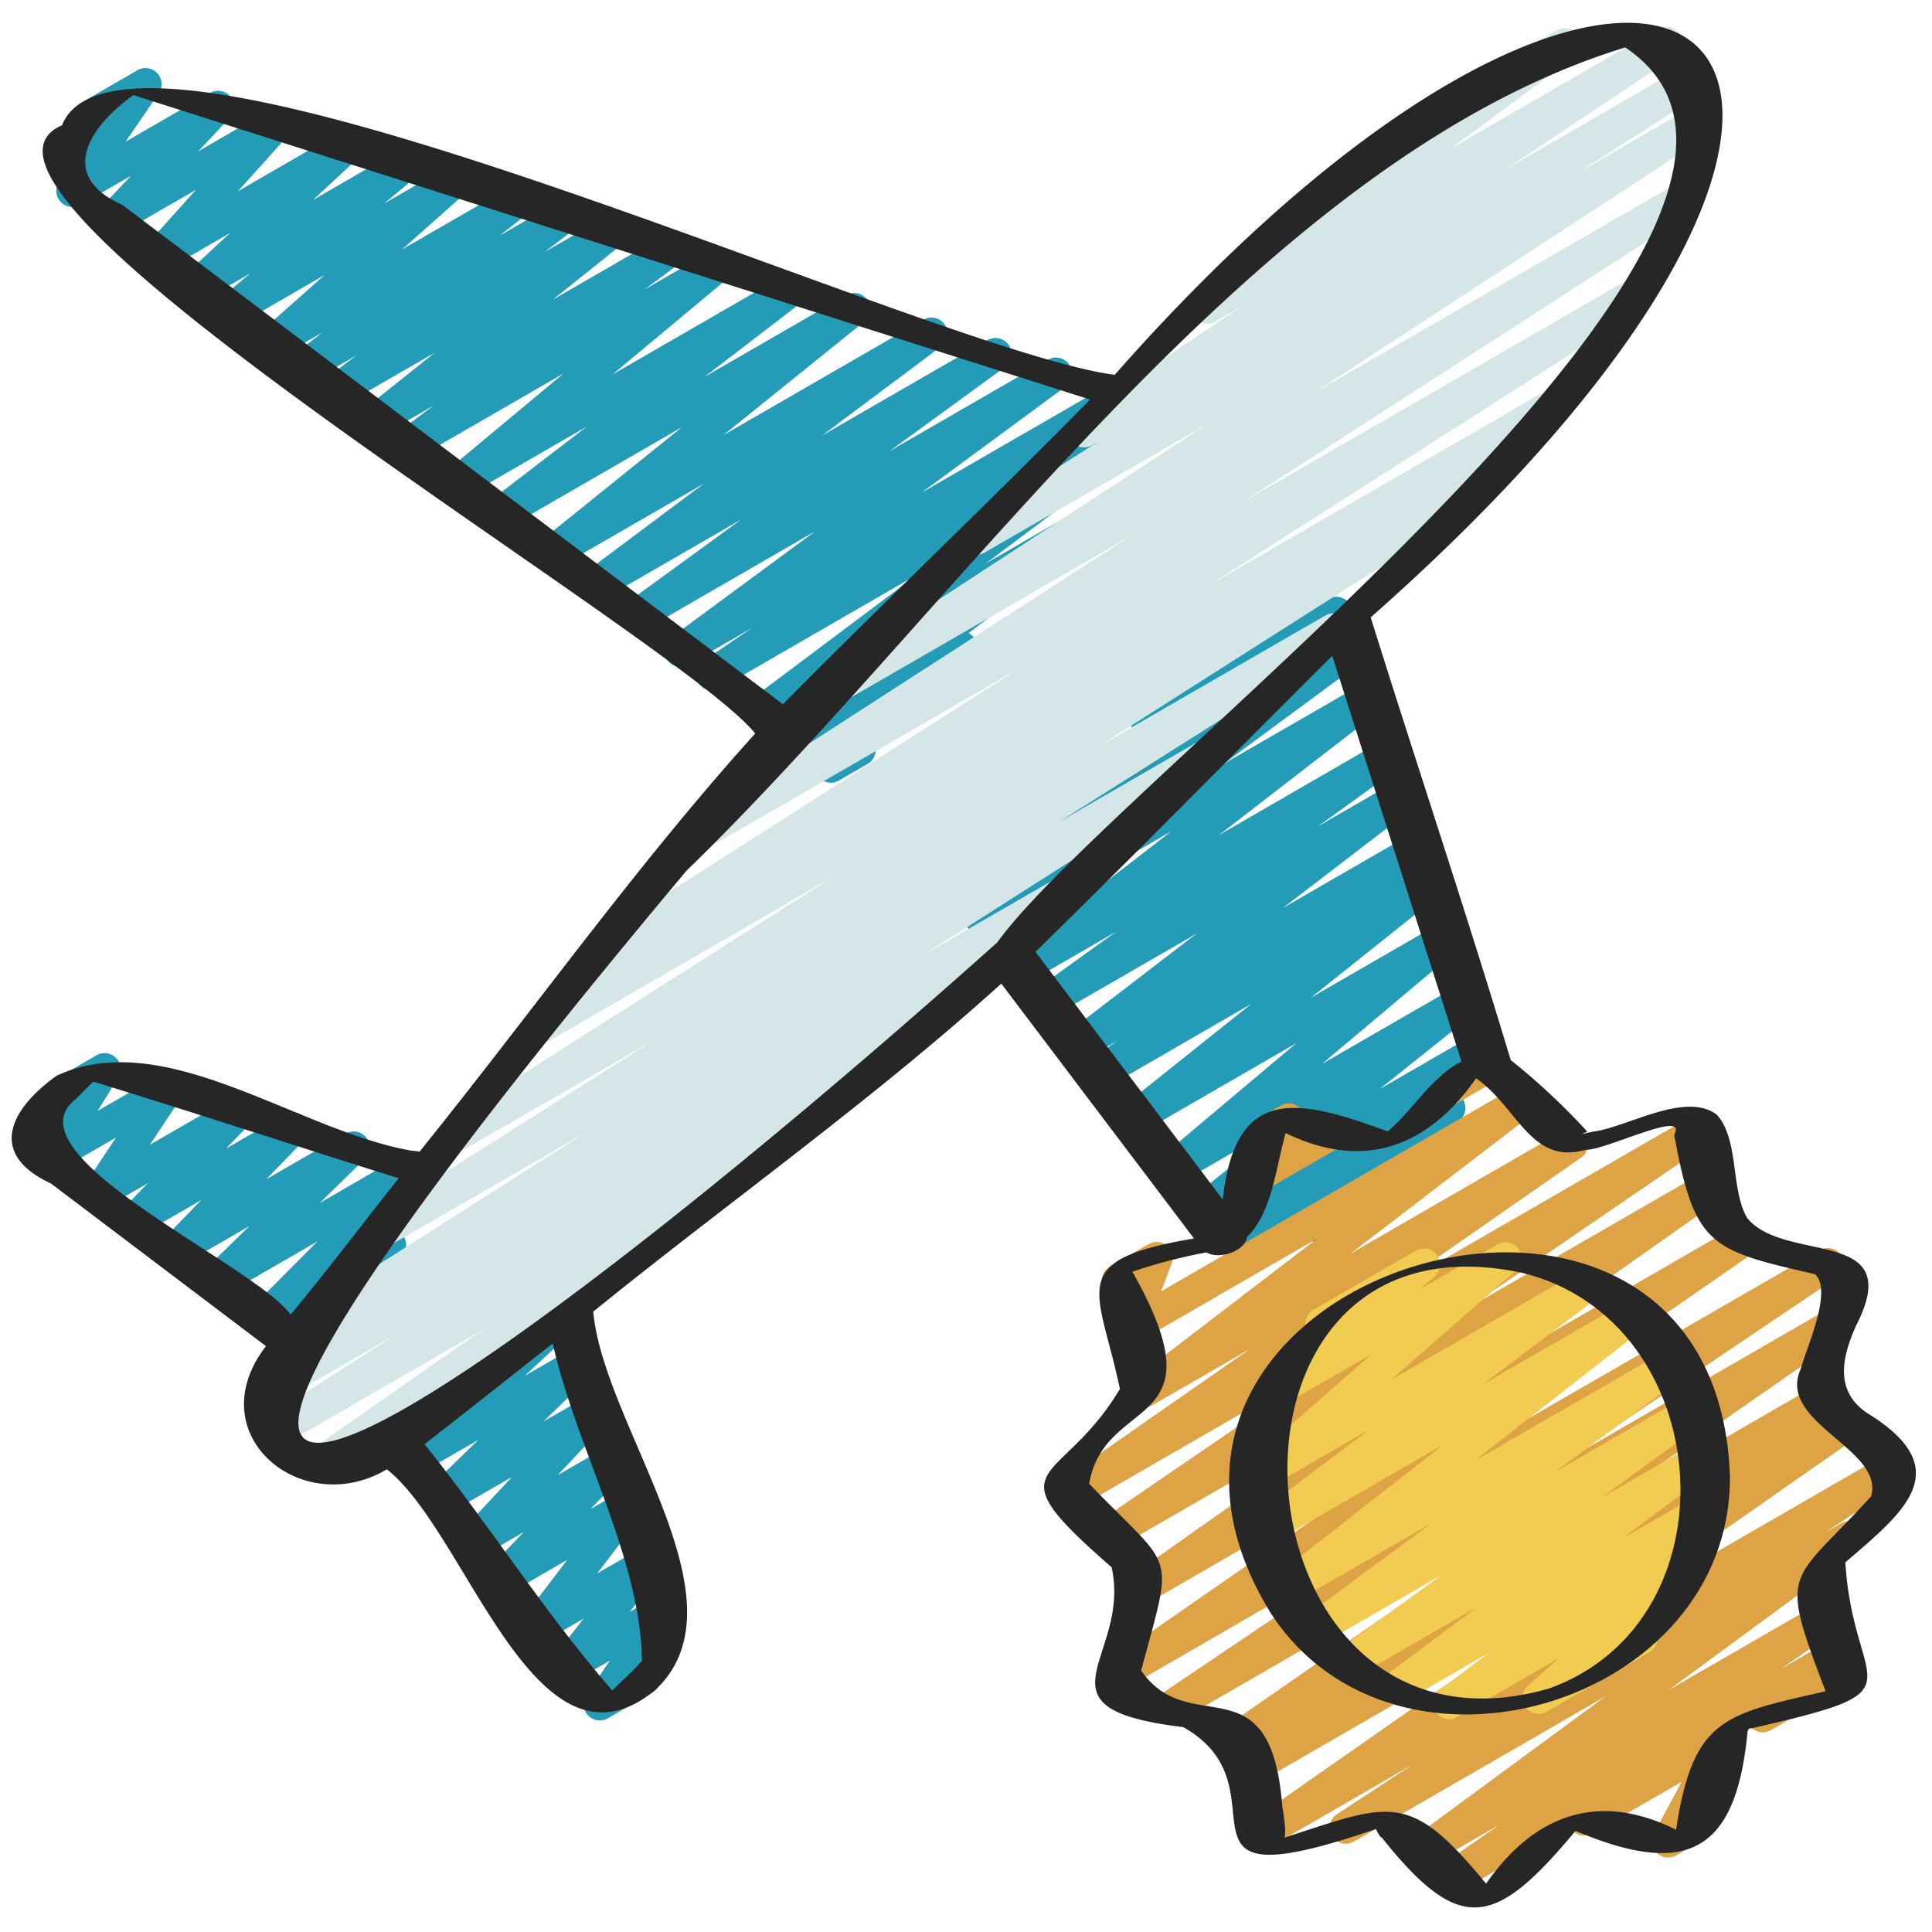 <svg id="Icons" height="512" viewBox="0 0 60 60" width="512" xmlns="http://www.w3.org/2000/svg"><path d="m18.624 53.429a.5.5 0 0 1 -.414-.781l.727-1.074-1.108.64a.5.5 0 0 1 -.644-.74l.94-1.207-1.234.712a.5.5 0 0 1 -.648-.736l1.373-1.8-1.845 1.066a.5.5 0 0 1 -.611-.779l1.107-1.15-1.364.787a.5.5 0 0 1 -.615-.774l1.612-1.725-2.012 1.161a.5.5 0 0 1 -.6-.791l1.567-1.521-1.895 1.094a.5.5 0 0 1 -.591-.8l2.013-1.871a.5.5 0 0 1 -.189-.929l3.186-1.839a.5.5 0 0 1 .591.8l-1.682 1.562 1.556-.9a.5.5 0 0 1 .6.791l-1.569 1.523 1.442-.832a.5.5 0 0 1 .616.775l-1.612 1.72 1.512-.872a.5.5 0 0 1 .61.78l-1.105 1.147.936-.54a.5.5 0 0 1 .648.735l-1.373 1.8 1.3-.747a.5.5 0 0 1 .644.74l-.939 1.207.772-.446a.5.5 0 0 1 .664.713l-.89 1.319a.5.5 0 0 1 .332.241.5.5 0 0 1 -.183.682l-1.37.791a.49.49 0 0 1 -.255.068z" fill="#259cb7"/><path d="m8.192 41.435a.5.5 0 0 1 -.354-.853l2.022-2.03-2.915 1.682a.5.5 0 0 1 -.6-.791l1.4-1.366-2.075 1.2a.5.5 0 0 1 -.61-.78l1.189-1.227-1.828 1.056a.5.5 0 0 1 -.609-.78l.778-.8-1.284.741a.5.5 0 0 1 -.666-.71l.964-1.45-1.79 1.033a.5.5 0 0 1 -.675-.7l.717-1.16a.5.5 0 0 1 -.236-.933l1.372-.792a.5.5 0 0 1 .676.7l-.636 1.025 1.92-1.108a.5.5 0 0 1 .666.71l-.965 1.45 2.53-1.459a.5.5 0 0 1 .609.78l-.777.8 1.835-1.06a.5.5 0 0 1 .609.781l-1.188 1.228 2.456-1.417a.5.5 0 0 1 .6.791l-1.4 1.367 2.698-1.563a.5.5 0 0 1 .6.785l-2.022 2.029.677-.389a.5.5 0 0 1 .5.865l-3.938 2.277a.49.49 0 0 1 -.25.068z" fill="#259cb7"/><path d="m38.012 38.949a.5.5 0 0 1 -.3-.9l.69-.507-.807.466a.5.5 0 0 1 -.563-.823l3-2.4-3.4 1.961a.5.5 0 0 1 -.573-.815l4.2-3.535-4.815 2.78a.5.5 0 0 1 -.561-.823l3.981-3.179-4.474 2.586a.5.5 0 0 1 -.538-.842l.834-.587-.958.553a.5.5 0 0 1 -.555-.829l3.993-3.064-4.442 2.565a.5.5 0 0 1 -.542-.839l2.486-1.786-2.735 1.579a.5.5 0 0 1 -.556-.828l5-3.866-5.61 3.239a.5.5 0 0 1 -.547-.835l4.355-3.213-2.022 1.167a.5.5 0 0 1 -.545-.837l3.38-2.466a.487.487 0 0 1 -.175-.148.5.5 0 0 1 .065-.665l3.551-3.252a.5.5 0 0 1 .243-.517l.915-.528a.5.5 0 0 1 .588.8l-1.255 1.148 1.926-1.109a.5.5 0 0 1 .545.837l-1.632 1.189 1.641-.946a.5.5 0 0 1 .547.835l-4.361 3.216 4.314-2.489a.5.5 0 0 1 .555.828l-5 3.865 5.016-2.9a.5.5 0 0 1 .542.839l-2.483 1.789 2.348-1.355a.5.5 0 0 1 .555.829l-3.993 3.063 3.953-2.282a.5.5 0 0 1 .538.842l-.844.594.646-.373a.5.5 0 0 1 .561.824l-3.979 3.177 3.965-2.289a.5.5 0 0 1 .572.816l-4.2 3.534 4.236-2.443a.5.5 0 0 1 .563.823l-3.006 2.4 2.932-1.692a.5.5 0 0 1 .546.836l-1.287.945a.5.5 0 0 1 .311.869l-2.162 1.966a.54.54 0 0 1 .03.047.5.5 0 0 1 -.183.683l-1.825 1.053a.5.5 0 0 1 -.587-.8l.618-.562-2.976 1.718a.491.491 0 0 1 -.25.063z" fill="#259cb7"/><path d="m25.81 24.309a.5.5 0 0 1 -.337-.871l.627-.57-1.021.589a.5.5 0 0 1 -.553-.831l2.492-1.892-3.126 1.8a.5.5 0 0 1 -.55-.833l5.158-3.867-6.14 3.547a.5.5 0 0 1 -.531-.846l1.526-1.035-1.977 1.142a.5.5 0 0 1 -.547-.835l4.484-3.307-5.338 3.082a.5.5 0 0 1 -.545-.837l3.581-2.609-4.307 2.486a.5.5 0 0 1 -.55-.833l3.7-2.767-4.489 2.59a.5.5 0 0 1 -.563-.822l4.376-3.525-5.423 3.131a.5.5 0 0 1 -.555-.829l3.028-2.324-3.766 2.175a.5.5 0 0 1 -.564-.818l3.6-3-4.574 2.64a.5.5 0 0 1 -.548-.834l1.082-.806-1.538.887a.5.5 0 0 1 -.563-.823l2.142-1.71-2.8 1.613a.5.5 0 0 1 -.554-.83l.908-.692-1.343.774a.5.5 0 0 1 -.557-.827l.855-.665-1.288.743a.5.5 0 0 1 -.582-.806l1.944-1.727-2.669 1.545a.5.5 0 0 1 -.57-.816l.931-.779-1.4.809a.5.5 0 0 1 -.59-.8l1.36-1.262-1.983 1.146a.5.5 0 0 1 -.622-.767l1.545-1.719-2.386 1.378a.5.5 0 0 1 -.615-.772l.979-1.038-1.567.9a.5.5 0 0 1 -.662-.715l1.156-1.687a.5.5 0 0 1 -.191-.93l1.47-.85a.5.5 0 0 1 .662.715l-1.032 1.505 2.622-1.515a.5.5 0 0 1 .614.775l-.98 1.04 2.156-1.246a.5.5 0 0 1 .623.767l-1.545 1.718 3.1-1.792a.5.5 0 0 1 .59.8l-1.357 1.262 2.577-1.487a.5.5 0 0 1 .57.816l-.932.777 1.91-1.1a.5.5 0 0 1 .582.807l-1.946 1.726 3.316-1.913a.5.5 0 0 1 .556.827l-.853.665 1.771-1.027a.5.5 0 0 1 .554.83l-.908.694 1.828-1.056a.5.5 0 0 1 .563.824l-2.141 1.713 3.39-1.956a.5.5 0 0 1 .547.834l-1.088.806 2.025-1.169a.5.5 0 0 1 .57.817l-3.593 2.994 5.33-3.077a.5.5 0 0 1 .554.829l-3.028 2.323 4.4-2.54a.5.5 0 0 1 .564.822l-4.378 3.527 6.213-3.586a.5.5 0 0 1 .55.833l-3.7 2.767 5.143-2.968a.5.5 0 0 1 .545.836l-3.582 2.61 4.929-2.845a.5.5 0 0 1 .539.838l-4.479 3.3 5.957-3.44a.5.5 0 0 1 .531.846l-1.526 1.039 1.638-.945a.5.5 0 0 1 .55.833l-5.166 3.873 2.769-1.6a.5.5 0 0 1 .553.831l-3.851 2.925a.511.511 0 0 1 .19.157.5.5 0 0 1 -.067.665l-3.009 2.74a.5.5 0 0 1 -.245.5l-.885.512a.493.493 0 0 1 -.25.073z" fill="#259cb7"/><g fill="#dda345"><path d="m51.8 57.687a.5.5 0 0 1 -.441-.737l.865-1.614-2.772 1.6a.5.5 0 1 1 -.5-.866l4.29-2.476a.5.5 0 0 1 .6.073.5.5 0 0 1 .093.6l-1.008 1.883a.5.5 0 0 1 .1.91l-.975.563a.5.5 0 0 1 -.252.064z"/><path d="m54.748 53.8a.5.5 0 0 1 -.25-.933l2.458-1.419a.5.5 0 1 1 .5.866l-2.456 1.414a.5.5 0 0 1 -.252.072z"/><path d="m45.125 58.778a.5.5 0 0 1 -.285-.911l1.727-1.2-2.058 1.188a.5.5 0 0 1 -.546-.835l5.9-4.34-7.831 4.52a.5.5 0 0 1 -.524-.85l2.374-1.559-4.342 2.509a.5.5 0 0 1 -.54-.843l8.606-6.014-8.589 4.957a.5.5 0 0 1 -.521-.852l.553-.357-.316.182a.5.5 0 0 1 -.535-.844l8.573-5.949-10.2 5.888a.5.5 0 0 1 -.529-.848l8.486-5.718-9.507 5.498a.5.5 0 0 1 -.536-.843l9.457-6.562-8.221 4.747a.5.5 0 0 1 -.538-.841l8.688-6.126-9.16 5.288a.5.5 0 0 1 -.532-.846l7.431-5.087-8.12 4.688a.5.5 0 0 1 -.535-.842l5.877-4.091-3.056 1.763a.5.5 0 0 1 -.553-.83l5.7-4.364-5.585 3.224a.5.5 0 0 1 -.717-.612l.328-.856a.5.5 0 0 1 -.485-.874l1.206-.7a.5.5 0 0 1 .717.611l-.327.856 11.024-6.365a.5.5 0 0 1 .554.83l-5.7 4.366 6.642-3.834a.5.5 0 0 1 .535.842l-5.872 4.088 9.22-5.323a.5.5 0 0 1 .532.846l-7.432 5.083 7.363-4.251a.5.5 0 0 1 .538.841l-8.69 6.127 9.1-5.254a.5.5 0 0 1 .535.843l-9.461 6.564 11.57-6.679a.5.5 0 0 1 .529.848l-8.481 5.713 8.12-4.688a.5.5 0 0 1 .536.844l-8.573 5.956 7.741-4.469a.5.5 0 0 1 .52.853l-.55.354.778-.448a.5.5 0 0 1 .536.843l-8.606 6.014 9.449-5.456a.5.5 0 0 1 .524.851l-2.385 1.565.527-.3a.5.5 0 0 1 .546.835l-5.9 4.34 4.686-2.706a.5.5 0 0 1 .535.844l-1.728 1.2 1.5-.867a.5.5 0 1 1 .5.866l-11.95 6.9a.494.494 0 0 1 -.247.059z"/><path d="m45.034 34.312a.5.5 0 0 1 -.25-.933l1.208-.7a.5.5 0 1 1 .5.865l-1.208.7a.5.5 0 0 1 -.25.068z"/><path d="m38.876 37.133a.5.5 0 0 1 -.426-.762l.488-.794a.47.47 0 0 1 -.1-.124.5.5 0 0 1 .183-.682l.753-.436a.5.5 0 0 1 .676.694l-.111.182.865-.5a.5.5 0 1 1 .5.865l-2.578 1.488a.49.49 0 0 1 -.25.069z"/></g><path d="m9.8 46.032a.5.5 0 0 1 -.286-.91l5.463-3.815-6.16 3.557a.5.5 0 0 1 -.519-.853l4.019-2.578-3.7 2.135a.5.5 0 0 1 -.514-.856l1.323-.826a.5.5 0 0 1 -.329-.918l9.1-5.8-6.129 3.532a.5.5 0 0 1 -.517-.855l8.775-5.553-5.9 3.4a.5.5 0 0 1 -.519-.854l11.949-7.6-8.756 5.062a.5.5 0 0 1 -.512-.859l1.963-1.207a.462.462 0 0 1 -.457-.234.5.5 0 0 1 .158-.681l13.419-8.574-10.053 5.8a.5.5 0 0 1 -.521-.853l14.047-9.066-9.544 5.511a.5.5 0 0 1 -.524-.852l12.455-8.139-6.959 4.018a.5.5 0 0 1 -.519-.853l4.074-2.61-.22.127a.5.5 0 0 1 -.527-.849l5.237-3.494-.865.5a.5.5 0 0 1 -.547-.835l5.527-4.073a.489.489 0 0 1 -.206-.195.5.5 0 0 1 .183-.683l5.635-3.254a.5.5 0 0 1 .547.835l-3.877 2.858 6.474-3.738a.5.5 0 0 1 .528.849l-5.243 3.5 5.712-3.3a.5.5 0 0 1 .52.854l-4.068 2.6 3.78-2.181a.5.5 0 0 1 .523.851l-12.461 8.146 11.33-6.541a.5.5 0 0 1 .522.852l-14.048 9.07 11.846-6.841a.5.5 0 0 1 .519.853l-13.414 8.571 10.276-5.932a.5.5 0 0 1 .511.858l-2.521 1.552a.5.5 0 0 1 .257.922l-11.945 7.6 7.037-4.062a.5.5 0 0 1 .517.856l-8.776 5.548 4.373-2.525a.5.5 0 0 1 .518.854l-9.1 5.8 4.544-2.623a.5.5 0 0 1 .514.857l-3.019 1.884a.5.5 0 0 1 .2.915l-6.05 3.88a.5.5 0 0 1 .342.225.5.5 0 0 1 -.136.679l-8.668 6.053a.515.515 0 0 1 .106.129.5.5 0 0 1 -.183.683l-6.277 3.624a.494.494 0 0 1 -.254.072z" fill="#d4e6e7"/><path d="m45 53.392a.5.5 0 0 1 -.3-.9l1.519-1.15-2.638 1.522a.5.5 0 0 1 -.55-.833l2.855-2.131-3.745 2.162a.5.5 0 0 1 -.545-.837l3.172-2.315-3.724 2.15a.5.5 0 0 1 -.547-.835l3.968-2.925-4.322 2.49a.5.5 0 0 1 -.559-.826l5.242-4.1-5.373 3.1a.5.5 0 0 1 -.551-.832l3.617-2.732-3.232 1.866a.5.5 0 0 1 -.579-.809l3.886-3.4-2.72 1.57a.5.5 0 0 1 -.574-.813l1.492-1.274a.5.5 0 0 1 0-.867l3.185-1.839a.5.5 0 0 1 .574.812l-.456.391 2.415-1.394a.5.5 0 0 1 .579.808l-3.888 3.4 5.892-3.4a.5.5 0 0 1 .551.832l-3.617 2.726 4.445-2.566a.5.5 0 0 1 .558.826l-5.238 4.1 5.915-3.415a.5.5 0 0 1 .547.835l-3.97 2.928 4.078-2.355a.5.5 0 0 1 .545.837l-3.176 2.317 2.95-1.7a.5.5 0 0 1 .55.833l-2.857 2.136 2.283-1.317a.5.5 0 0 1 .552.831l-1.52 1.152.536-.309a.5.5 0 0 1 .581.806l-1.667 1.476a.493.493 0 0 1 .255.217.5.5 0 0 1 -.183.682l-3.183 1.839a.5.5 0 0 1 -.581-.807l.98-.867-3.177 1.836a.493.493 0 0 1 -.25.068z" fill="#f2cb51"/><path d="m39.458 50.089c3.869 5.972 14.348 2.864 14.266-4.283-.488-12.415-20.778-6.331-14.266 4.283zm7.836-10.555c6.023 1.491 6.717 10.8.793 12.911-10.011 2.837-11.287-15.177-.793-12.911z" fill="#262626"/><path d="m1.582 36.754 6.678 5.051c-2.111 2.739 1.11 5.4 3.753 3.826 2.5 1.95 4.62 9.948 8.354 6.839 2.914-2.778-1.629-8.185-1.943-11.737 4.209-3.407 8.656-6.552 12.672-10.186l5.984 7.915c-4.021.68-2.961 1.524-2.3 4.673-1.862 3.121-4.077 2.215-.258 5.537.623 2.823-2.664 4.377 2.224 4.965 3.393 1.915-1.058 5.586 5.986 3.165.042.117.2.337.163.244 2.454 3.077 3.524 2.821 6.035-.187 3.393 1.434 4.982.735 5.34-3.069.04-.153.067-.095.167-.125 5.382-1.229 3.12-1.082 2.872-5.144 1.755-1.517 3.5-2.848.776-4.575-1.129-.68-.9-1.765-.44-2.782 1.582-3.091-2.212-1.9-3.384-3.337-.521-.884-.244-2.433-.942-3.207-.972-.746-2.807.4-3.851.525-.689.154-.156.018-.176-.005a20.926 20.926 0 0 0 -2.376-2.22c-1.377-4.583-2.916-9.164-4.348-13.747 20.241-17.863 9.27-27.062-7.95-7.532-5.891-.781-30.762-12.565-32.692-7.751-4.649 2.01 19.142 15.91 21.527 18.89-3.725 4.128-6.939 8.673-10.431 12.994-3.615-.512-7.808-3.958-11.258-2.37-1.454 1.038-2.164 2.432-.182 3.35zm17.566 15.852c.017 0 .029 0 .031.022zm.789-1.031c-.28.328-.616.619-.922.923-2.1-2.408-3.826-5.152-5.83-7.648 1.334-1.034 2.654-2.086 3.981-3.128.728 3.249 2.725 6.637 2.771 9.853zm29.312-15.868c.592.029 3.2-1.29 2.744-.467.632 3.47 1.128 3.585 4.368 4.329.576.489-.269 2.309-.432 2.931-.781 1.685 2.6 2.483 2.181 3.969-2.528 2.781-2.9 2.161-1.415 6.054-3.139.724-4.108.814-4.644 4.3-2.413-1.2-4.4-.473-5.9 1.676-2.387-2.9-2.933-2.508-6.272-1.427.1-.111-.06-.979-.055-.959-.354-4.608-2.867-2.04-4.385-4.233 1.027-3.831 1.059-3.021-1.614-5.8.479-2.813 4.173-1.572 1.343-6.585a16.136 16.136 0 0 1 2.3-.6c.417.243 1.216-.06 1.258-.479.785-.754.905-2.2 1.2-3.228 2.436 1.186 4.422.43 5.915-1.7 1.282.881 1.7 2.712 3.408 2.219zm-4.327-4.2.465 1.459c-.934.475-1.495 1.5-2.291 2.172-2.811-1.039-4.731-1.448-5.123 2.114l-5.815-7.692c3.1-3.031 6.141-6.136 9.217-9.193q1.773 5.57 3.547 11.139zm-41.122-25.145c-2.037-.9-1.021-2.435.343-3.408q14.847 4.728 29.71 9.454c-3.141 3.2-6.373 6.26-9.539 9.463zm17.52 20.678c8.553-8.282 17.75-22.071 29.154-25.567 7.852 5.269-15.867 22.729-19.5 27.791-15.934 14.259-34.374 27.287-9.654-2.224zm-18.973 7.1c.185-.182.363-.371.552-.548 3.17.971 6.318 2.009 9.482 3-1.127 1.415-2.193 2.839-3.355 4.232-1.17-1.582-8.859-4.965-6.679-6.688z" fill="#262626"/></svg>